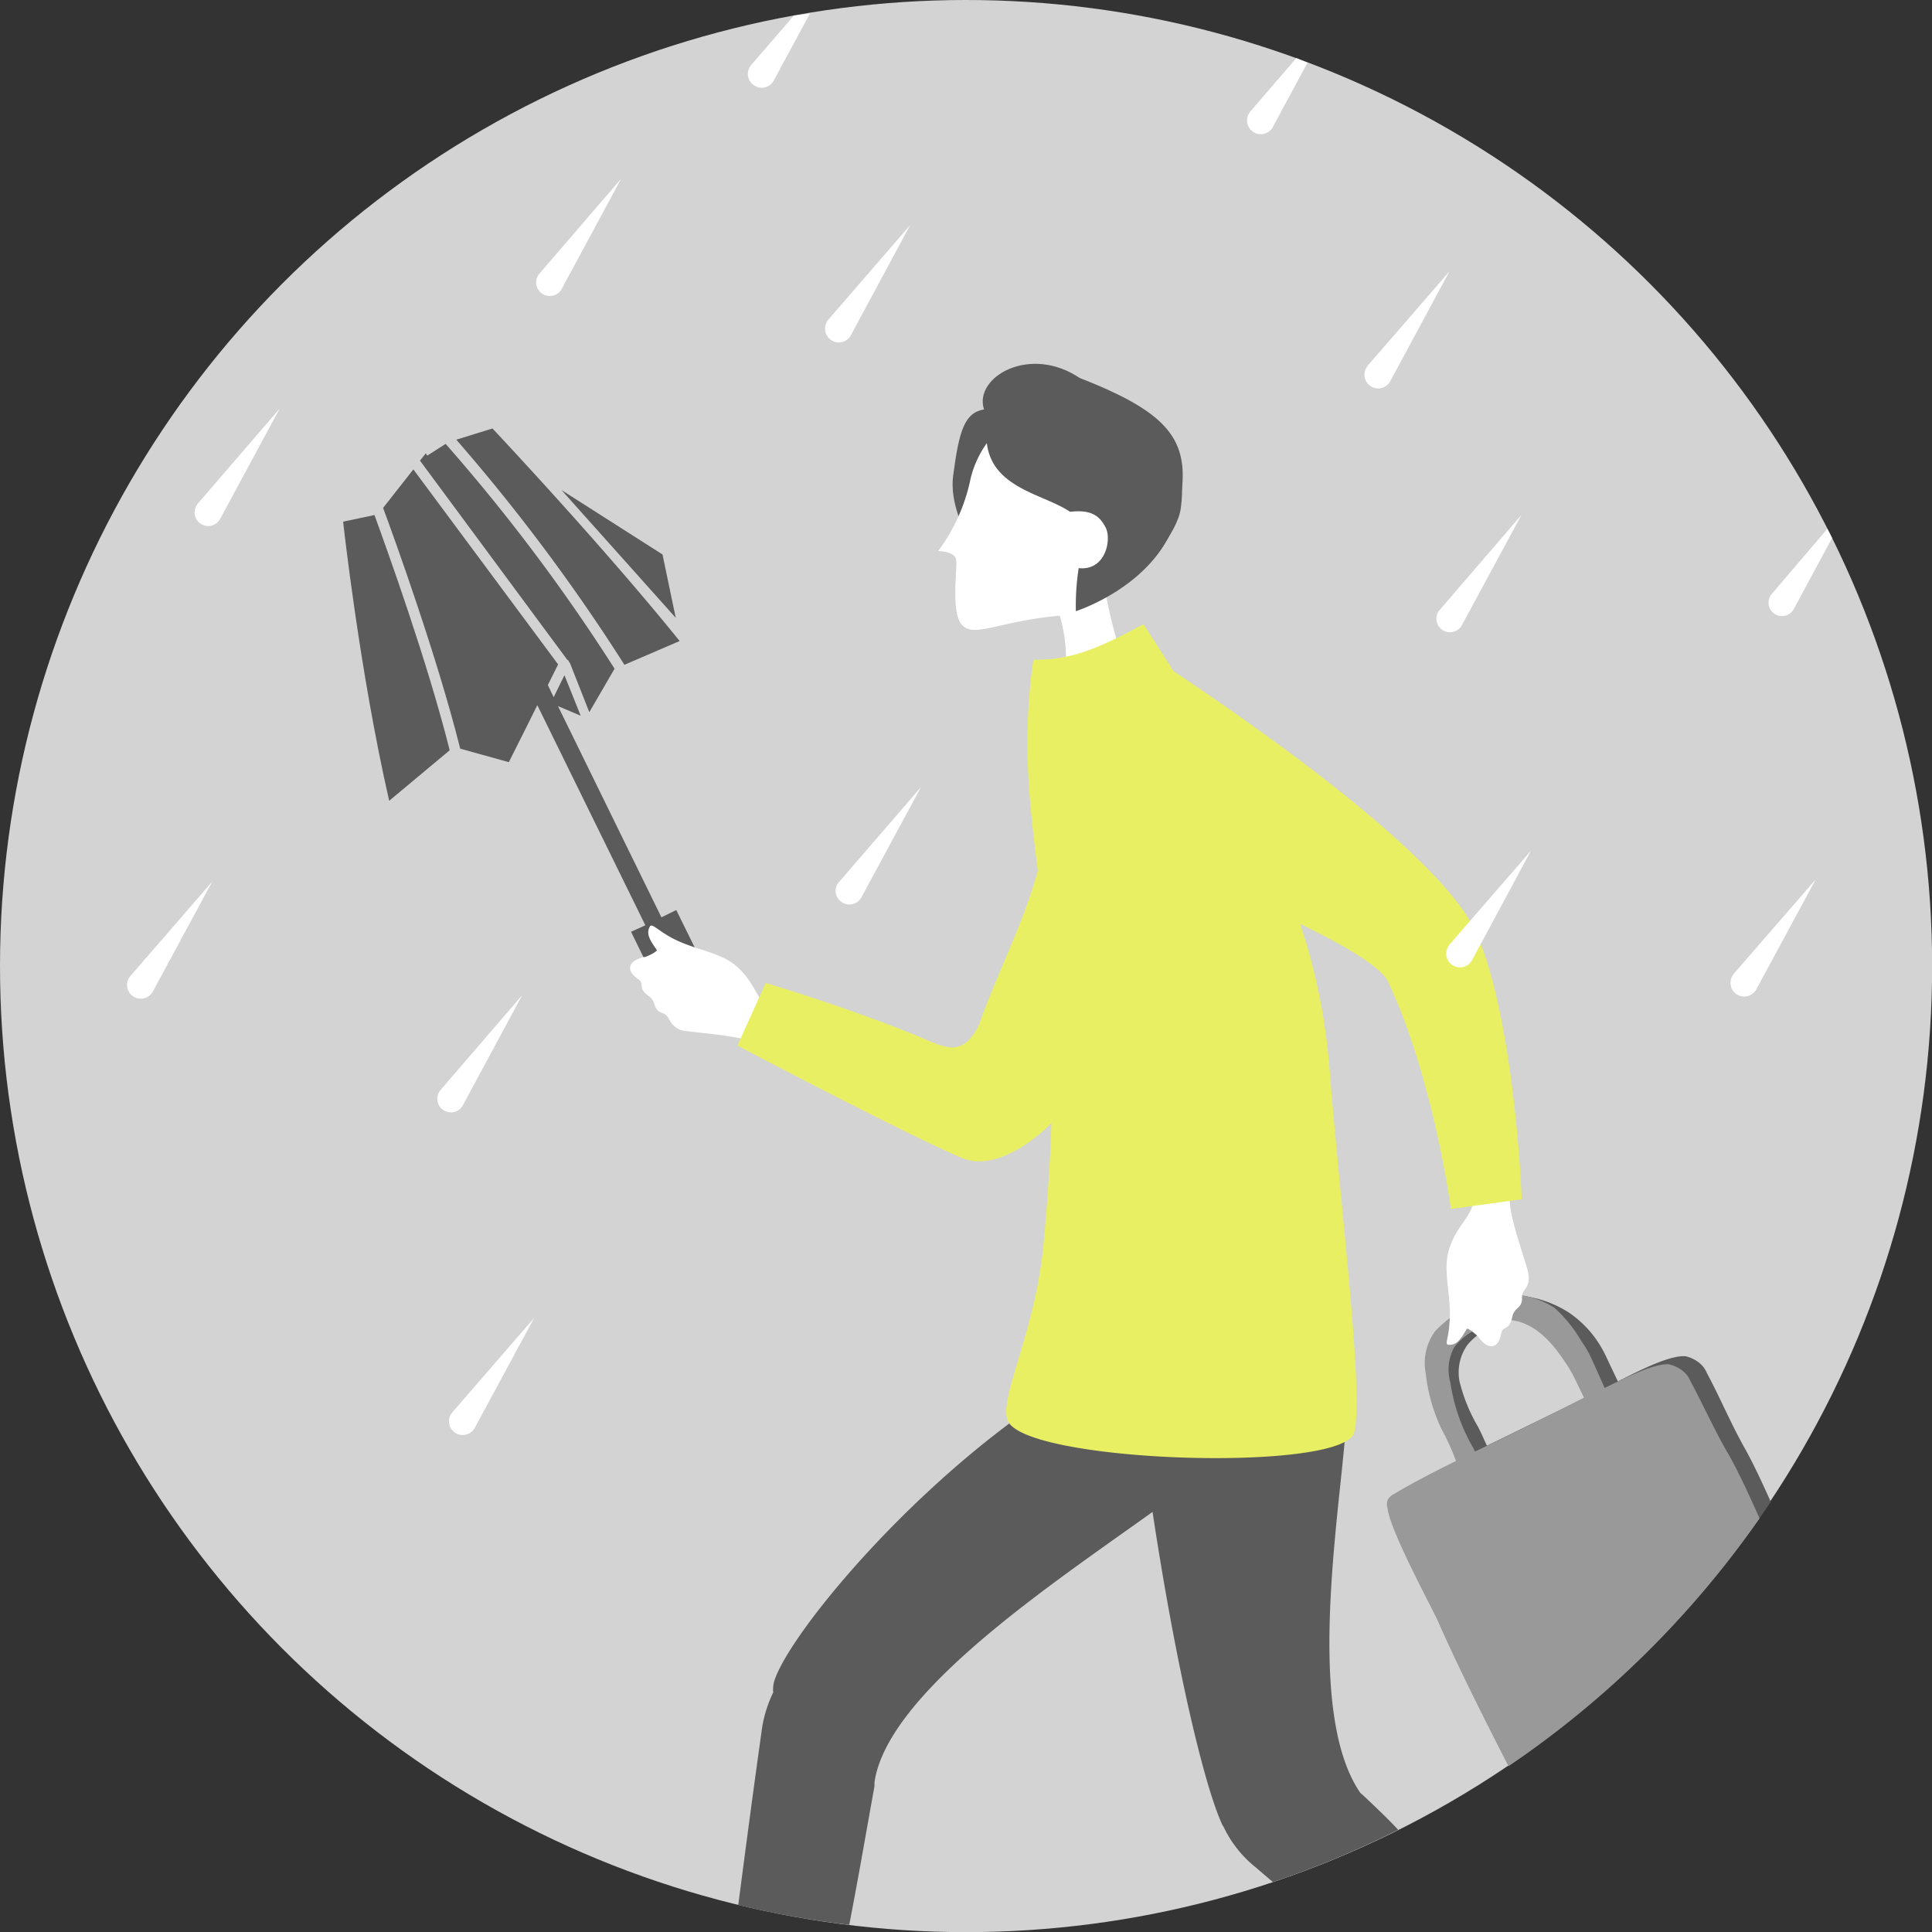 <svg xmlns="http://www.w3.org/2000/svg" viewBox="0 0 143.07 143.07"><rect x="0" y="0" width="143.07" height="143.07" fill="#333333" stroke="none"/><defs><style>.cls-1{fill:#d3d3d3;}.cls-2{fill:#5b5b5b;}.cls-3{fill:#fff;}.cls-4{fill:#999;}.cls-5{fill:#e9ef63;}.cls-6{fill:none;}</style></defs><g id="レイヤー_2" data-name="レイヤー 2"><g id="icon"><circle class="cls-1" cx="71.54" cy="71.54" r="71.54"/><path class="cls-2" d="M83.44,43.08c1.48-1,3.74-3.6,4-5.43.82-6-3.72-7.06-7.43-9.62s-7.93-.11-7.14,2.29c-1.44.24-1.85,1.56-2.29,4.94-.24,1.9.71,4.1,1.92,6.08C75.19,45.8,81.38,44.53,83.44,43.08Z"/><path class="cls-3" d="M78.72,50.15l4.49-1.1a36.35,36.35,0,0,1-1.55-6.47c0-.11,5.6-5.57,1.3-10.49-2.27-2.6-6.59-2-7.35-1.52a7.6,7.6,0,0,0-3.73,4.85,13.52,13.52,0,0,1-2.41,5.39s1.16,0,1.32.58-.45,4,.48,4.92S74,46,78.41,45.6h.07a11.35,11.35,0,0,1,.46,3.46C78.85,49.43,78.78,49.79,78.72,50.15Z"/><path class="cls-2" d="M80.43,28.18c-2.69-1.08-4-1.17-5.36.67s-2,2.74-2,2.74c-.44,4.51,4,4.84,6.17,6.31,1.58-.18,2.19.3,2.64,1.17s0,3.22-2,3a18.18,18.18,0,0,0-.21,3.19s6.32-2,7.58-7.4C88.3,33,87.09,30.85,80.43,28.18Z"/><path class="cls-2" d="M101,133l-.27-.24c-4.31-6.29-1.24-22.12-1-28.17L77,103.81c-9.83,6.64-18.49,17.15-19.65,20.63a2.24,2.24,0,0,0-.09.89,9.24,9.24,0,0,0-.87,2.94c-.55,3.9-1.15,8.42-1.72,12.8a71.68,71.68,0,0,0,8.22,1.47c.74-3.83,1.35-7.43,1.87-10.28h0a.68.68,0,0,1,0-.14v-.07s0-.06,0-.09c1-6.66,13.26-14.73,20.59-20,1.77,11.72,3.89,20.49,5.19,23.22l.06.08a8.52,8.52,0,0,0,2.36,3l1.3,1.11a70.07,70.07,0,0,0,9.28-3.87C102.69,134.59,101.81,133.77,101,133Z"/><path class="cls-2" d="M50.08,67.39l-1.1.54L41.32,52.29,43,53l-1.2-3L41,51.63l-.43-.9.76-1.53L30.61,34.76l-2.24,2.85c.8,2.16,4,11,5.71,17.83l3.6,1L39,53.81s0,0,0,0l.79-1.59,8,16.3L46.73,69l3.18,6.5,3.35-1.65Z"/><path class="cls-2" d="M50.33,47.47c-5.76-7.14-13.86-15.74-13.86-15.74l-2.68.83A138.26,138.26,0,0,1,46.24,49.23Z"/><path class="cls-2" d="M25.41,38.63S26.6,49.58,28.82,59.3l4.48-3.74C31.66,49,28.64,40.64,27.73,38.14Z"/><path class="cls-2" d="M42.13,49l0,0,.08.11,0,0,1.43,3.63,1.87-3.22A135.16,135.16,0,0,0,33,32.87l-1.36.87-.11-.17-.43.54L42,48.85S42.12,48.9,42.13,49Z"/><polygon class="cls-2" points="49.06 41.06 41.58 36.29 50.04 45.75 49.06 41.06"/><path class="cls-3" d="M49,75c-.7-.29-.35-.79-.94-1.22-.92-.67-.25-.89-.81-1.28-1-.68-.66-1.41.48-1.63.14,0,1-.42.9-.53-.45-.66-.82-1.16-.51-1.72.15-.26.47.16,1.36.68,1.66,1,3.63,1.12,4.91,2.13s1.58,2.27,2.27,3a10.49,10.49,0,0,0,2.9,1.35l-1,2.49s-2-.81-2.47-1c-1.46-.67-5-.79-5.72-1C49.36,75.75,49.73,75.26,49,75Z"/><path class="cls-2" d="M126.39,101.66a1.85,1.85,0,0,0-.65-.81,2.52,2.52,0,0,0-.93-.42c-1.18-.08-3.42,1.06-5,1.87l-.78-1.64a8.9,8.9,0,0,0-.79-1.42,7.92,7.92,0,0,0-2-2,8.17,8.17,0,0,0-3.7-1.3,5.58,5.58,0,0,0-2.88.8,7.84,7.84,0,0,0-2.53,1.74,4.27,4.27,0,0,0-1,3.25,11.7,11.7,0,0,0,1.53,3.9c.37.71.71,1.45,1,2.18l-.12.06c-1.14.56-3,1.53-4.12,2.21a1.22,1.22,0,0,0-.51.47,1.25,1.25,0,0,0,0,.58c.15,1.64,3.33,7.48,3.75,8.45,1.22,2.82,3.24,7,5.09,10.49a71.83,71.83,0,0,0,18.38-18.86c-.64-1.43-1.28-2.8-1.89-3.9C128.16,105.4,127.41,103.56,126.39,101.66Zm-16.28,5.4c-.21-.46-.41-.92-.64-1.37a12.51,12.51,0,0,1-1.39-3.4,3.52,3.52,0,0,1,.59-2.7,4.85,4.85,0,0,1,1.83-1.35,3.52,3.52,0,0,1,2.15-.51,6.92,6.92,0,0,1,2.84,1.51,7.1,7.1,0,0,1,1.72,1.66,8.49,8.49,0,0,1,.68,1.26l.43.89Z"/><path class="cls-4" d="M125.17,102.25a1.88,1.88,0,0,0-.65-.8,2.64,2.64,0,0,0-.94-.42c-1.12-.07-3.2,1-4.75,1.75l-1-2.23a7.6,7.6,0,0,0-.69-1.18,10.37,10.37,0,0,0-2-2.5,6.33,6.33,0,0,0-4.18-1,5.17,5.17,0,0,0-1.57.56,9.67,9.67,0,0,0-3.11,2.14,4,4,0,0,0-.7,3.13,12.81,12.81,0,0,0,1.18,4.15,17,17,0,0,1,1.06,2.34l-.44.22c-1.15.56-3,1.53-4.12,2.21a1.11,1.11,0,0,0-.51.47,1,1,0,0,0,0,.58c.15,1.64,3.34,7.47,3.76,8.44,1.23,2.82,3.3,7,5.2,10.68a71.76,71.76,0,0,0,18.59-18.35c-.75-1.68-1.5-3.32-2.21-4.59C127,106,126.19,104.16,125.17,102.25Zm-15.94,5.24c-.17-.38-.26-.42-.75-1.46a13.59,13.59,0,0,1-1.08-3.67,3.45,3.45,0,0,1,.3-2.61,4.6,4.6,0,0,1,1.75-1.36,4.72,4.72,0,0,1,2.32-.64c2.33.15,3.83,2.68,4.33,3.42a9.92,9.92,0,0,1,.71,1.33l.49,1C114.66,104.85,112,106.16,109.23,107.49Z"/><path class="cls-3" d="M112.71,96.15c0,.76-.57.64-.72,1.36-.23,1.12-.71.59-.83,1.27-.21,1.17-1,1.18-1.68.23-.08-.11-.78-.72-.86-.6-.41.68-.71,1.23-1.35,1.17-.31,0,0-.49.06-1.52.2-1.91-.48-3.77-.08-5.34s1.41-2.38,1.74-3.29-.38-3-.38-3l2.69-.5a25.62,25.62,0,0,1,.5,2.89c0,1.6,1.35,4.91,1.4,5.64C113.28,95.52,112.68,95.39,112.71,96.15Z"/><path class="cls-5" d="M109.24,68.93C107.11,64.34,97.42,56.72,86.9,49.7c-.72-1.14-1.46-2.3-2.23-3.48-3.67,2-5.5,2.64-8.15,2.64-.85,6-.31,10.38.33,15.63-1.12,4.07-3.11,7.79-4.34,11.37-1.3,2.65-2.63,1.64-4.91.72-5.26-2.12-10.9-3.79-10.9-3.79l-2.09,4.64S67.07,84,71.26,85.76c2.28.94,5.16-1.11,6.6-2.6-.09,2.75-.28,5.79-.61,9.2-.63,6.48-3.5,11.58-2.54,13,2,3,24.87,3.67,25.58.7s-1-16.35-1.86-27.2a44.38,44.38,0,0,0-2.15-10.44c3.14,1.52,6,3.16,6.52,4.3,3.4,7.28,4.64,16.81,4.64,16.81l5.25-.72C112.47,83.71,111.54,73.88,109.24,68.93Z"/><path class="cls-3" d="M67.4,16.67,63,24.84a1,1,0,0,1-1.77-1c0-.06.08-.13.12-.18Z"/><path class="cls-3" d="M46,13.23l-4.4,8.16a1,1,0,0,1-1.36.41,1,1,0,0,1-.41-1.37,1,1,0,0,1,.12-.17Z"/><path class="cls-3" d="M15.72,65.28l-4.41,8.16a1,1,0,1,1-1.77-1,.83.83,0,0,1,.13-.18Z"/><path class="cls-3" d="M38.68,73.68l-4.4,8.16a1,1,0,0,1-1.37.41,1,1,0,0,1-.4-1.37.66.66,0,0,1,.12-.17Z"/><path class="cls-3" d="M39.56,97.59l-4.41,8.16a1,1,0,1,1-1.77-1,.83.83,0,0,1,.13-.18Z"/><path class="cls-3" d="M107.34,20.09l-4.4,8.16a1,1,0,1,1-1.77-1,1.88,1.88,0,0,1,.12-.18Z"/><path class="cls-3" d="M20.71,30.26,16.3,38.43a1,1,0,0,1-1.36.4,1,1,0,0,1-.41-1.36l.12-.18Z"/><path class="cls-3" d="M113.37,63,109,71.12a1,1,0,1,1-1.77-1,.81.81,0,0,1,.12-.18Z"/><path class="cls-3" d="M68.2,58.29l-4.41,8.16a1,1,0,0,1-1.36.41A1,1,0,0,1,62,65.49a1.09,1.09,0,0,1,.13-.17Z"/><path class="cls-3" d="M134.46,65.12l-4.41,8.16a1,1,0,0,1-1.77-1,1.4,1.4,0,0,1,.12-.18Z"/><path class="cls-3" d="M131.48,45.5a1,1,0,0,0,1.36-.41l2.83-5.25c-.11-.23-.23-.45-.35-.68L131.19,44a1.88,1.88,0,0,0-.12.18A1,1,0,0,0,131.48,45.5Z"/><path class="cls-3" d="M96,4.3l-3.4,3.94a.94.94,0,0,0-.12.18,1,1,0,1,0,1.77,1l2.57-4.77Z"/><path class="cls-3" d="M58.78,1.16,55.63,4.81a.94.94,0,0,0-.12.18,1,1,0,0,0,.4,1.37A1,1,0,0,0,57.28,6l2.7-5Z"/><path class="cls-3" d="M112.67,38.13l-4.41,8.16a1,1,0,1,1-1.77-.95.83.83,0,0,1,.13-.18Z"/><circle class="cls-6" cx="71.54" cy="71.54" r="71.54"/></g></g></svg>